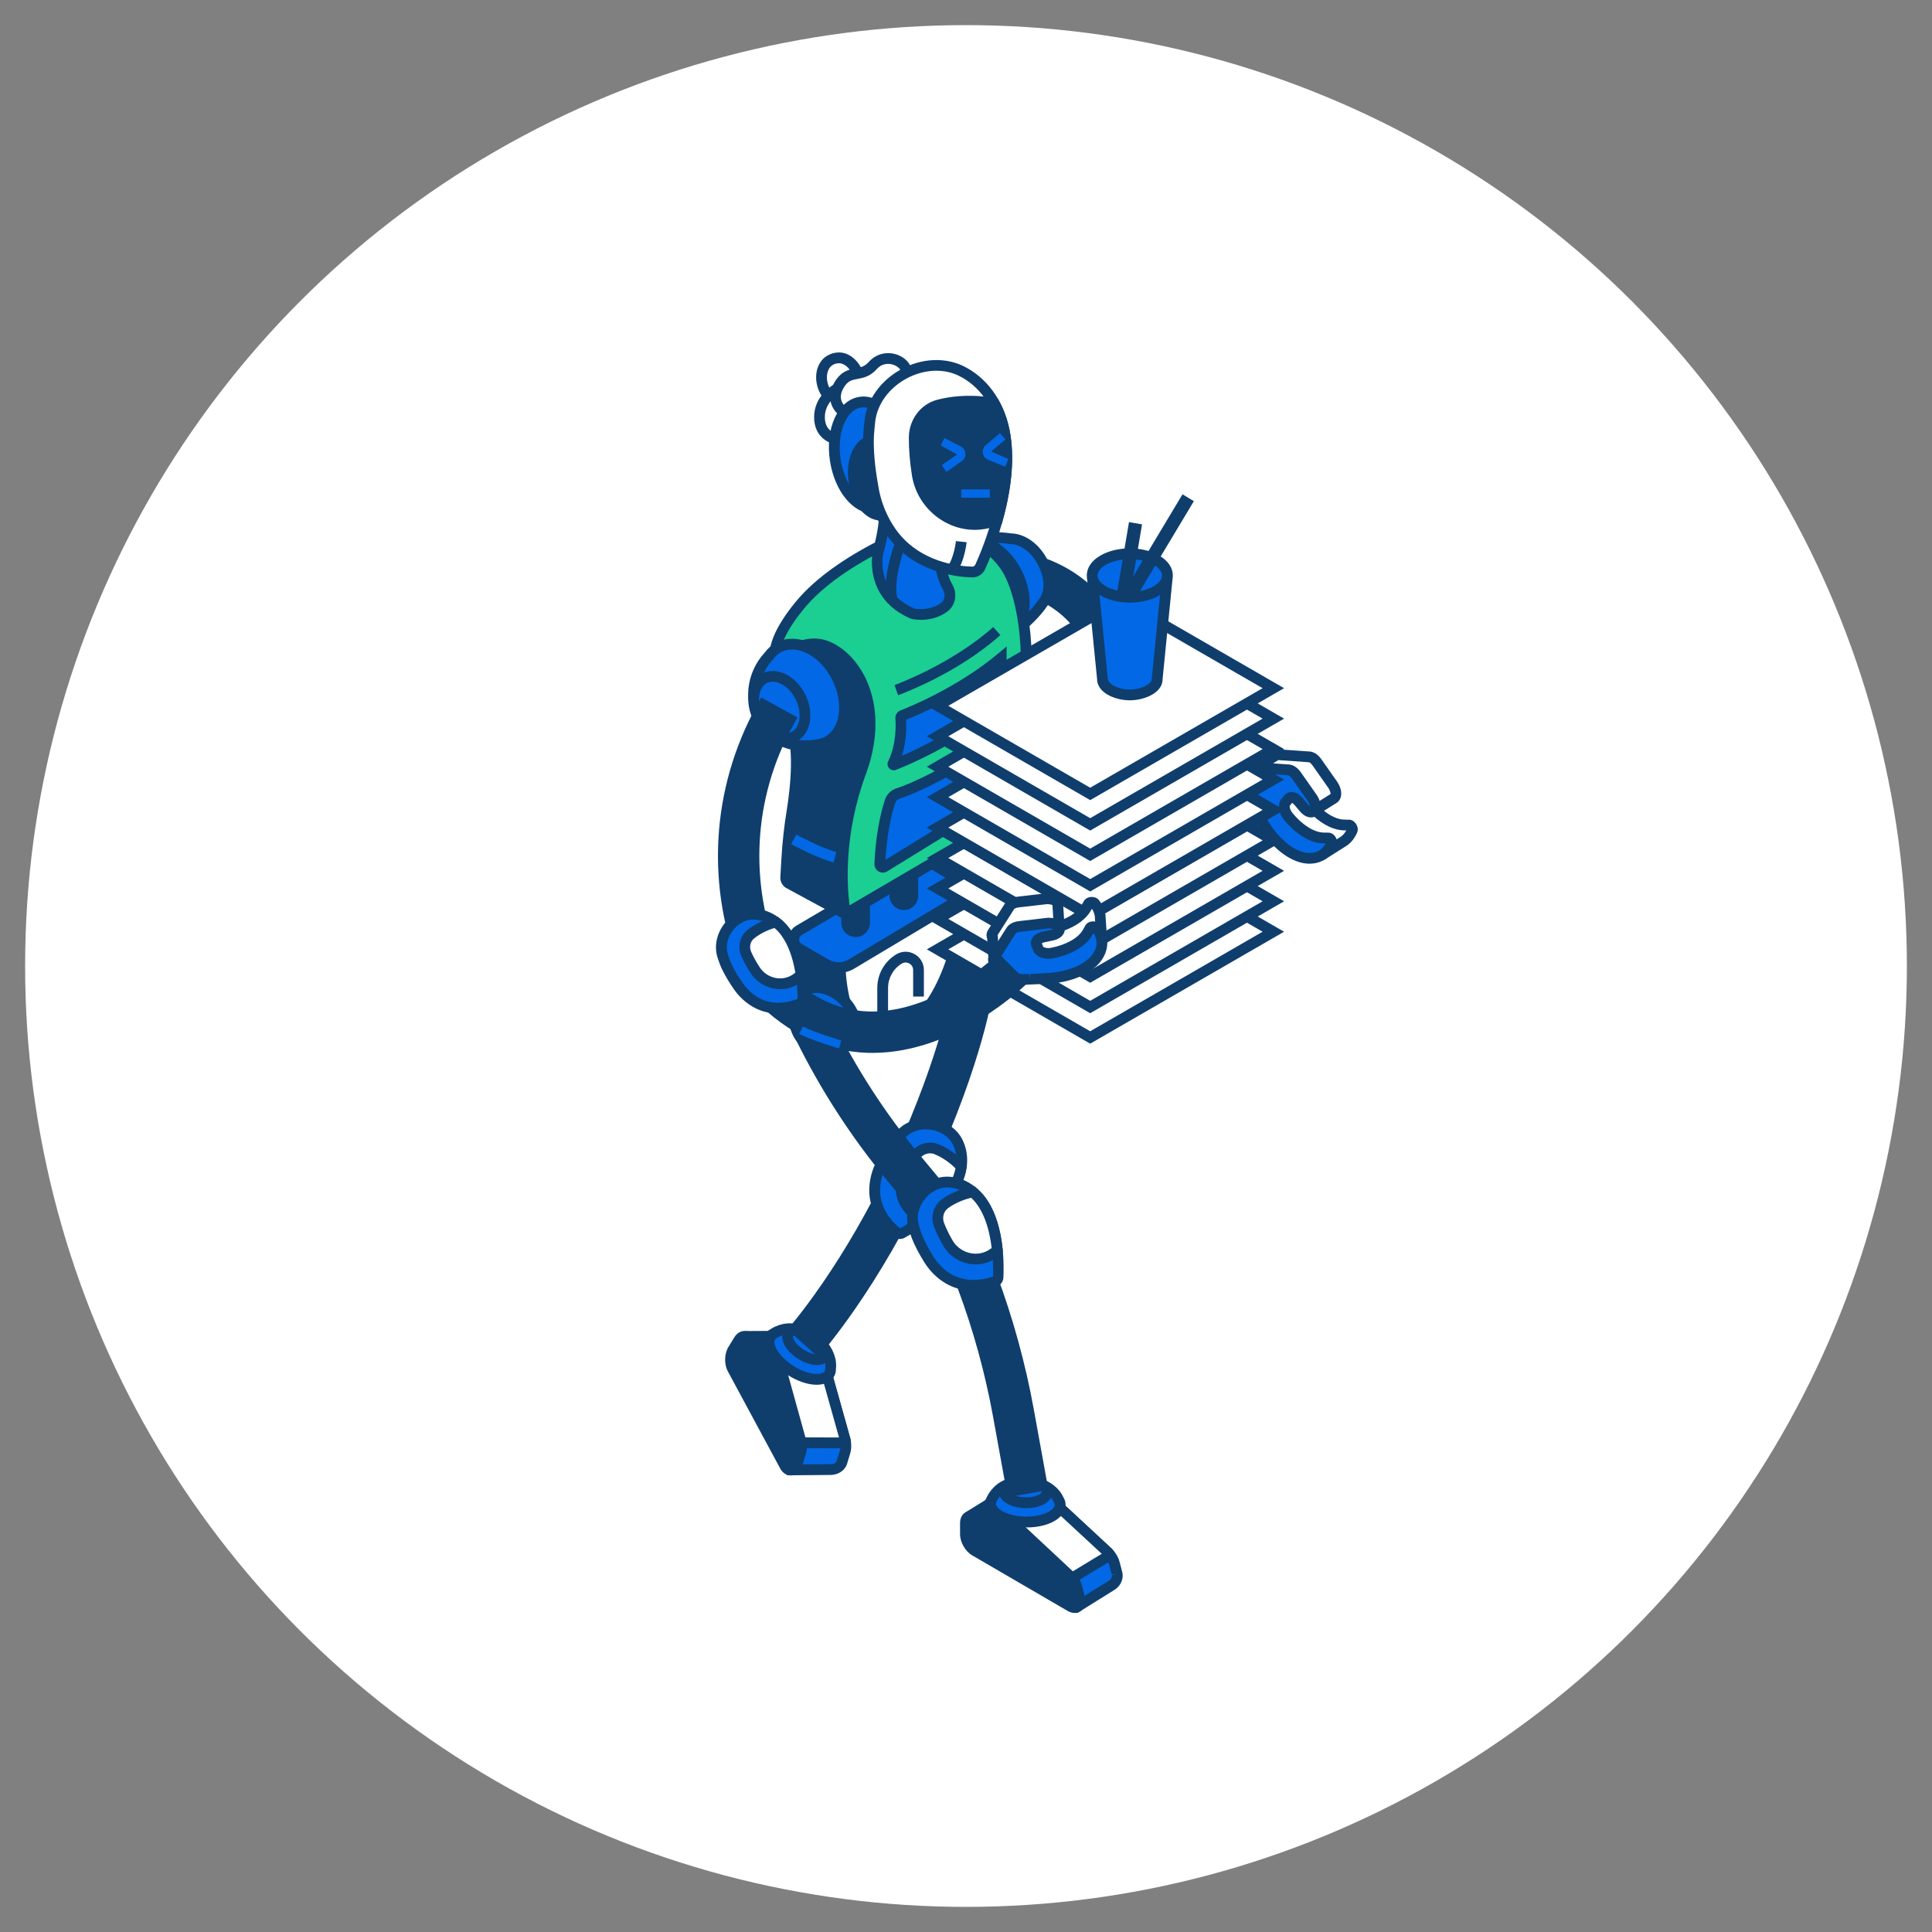 <?xml version="1.0" encoding="UTF-8"?>
<svg id="Capa_1" data-name="Capa 1" xmlns="http://www.w3.org/2000/svg" viewBox="0 0 500 500">
  <rect x="0" y="0" width="500" height="500" fill="#808080" stroke="none"/>
  <defs>
    <style>
      .cls-1 {
        fill: #0268e5;
      }

      .cls-1, .cls-2, .cls-3, .cls-4 {
        stroke-width: 0px;
      }

      .cls-2 {
        fill: #1bce92;
      }

      .cls-3 {
        fill: #0f3e6d;
      }

      .cls-4 {
        fill: #fff;
      }
    </style>
  </defs>
  <circle class="cls-4" cx="250" cy="250" r="243.5"/>
  <g>
    <g>
      <g>
        <path class="cls-1" d="M217.9,378.41l.79-2.6c.22-.74.29-1.58.2-2.37l-4.8-17.39c-.07-.61-.24-1.18-.49-1.63l-3.73-6.9c-.33-.6-.77-.98-1.26-1.05l-4.3-.67-5.95,3.31-1.53,4.98,7.93,26.33,10.27-.08c1.14.01,2.25-.56,2.74-1.58.05-.11.09-.22.13-.33Z"/>
        <path class="cls-3" d="M203.72,381.81l-8.35-27.74,1.81-5.92,6.85-3.81,4.77.74c.92.14,1.73.77,2.27,1.77l3.74,6.9c.33.61.55,1.34.65,2.13l4.76,17.18c.16,1.19.07,2.24-.21,3.15l-.78,2.59c-.05.18-.12.36-.2.53-.71,1.47-2.28,2.34-4.02,2.39l-11.29.09ZM198.28,354.08l7.5,24.93,9.23-.08c.7.03,1.27-.31,1.5-.79l.05-.13.78-2.6c.17-.55.22-1.19.15-1.8l-4.76-17.18c-.09-.64-.21-1.04-.37-1.34l-3.74-6.9c-.15-.28-.28-.35-.28-.35l-3.79-.58-5.04,2.8-1.24,4.04Z"/>
      </g>
      <g>
        <path class="cls-4" d="M214.08,356.05c-.07-.61-.24-1.18-.49-1.63l-3.73-6.9c-.33-.6-.77-.98-1.26-1.05l-4.3-.67-11.21.07c-.12,0-.2.13-.15.23l3.88,7.97,4.06,11.37s0,0,.01,0c2.48.1,2.71,7.49,3.09,7.56.03,0,1.05.33,1.64.36l12.61.05c.34,0,.61-.29.57-.63l-4.72-16.75Z"/>
        <path class="cls-3" d="M218.24,374.82h-.02l-12.6-.05c-.52-.03-1.12-.15-1.95-.39-1-.21-1.14-1.05-1.38-2.57-.6-3.76-1.15-4.78-1.5-4.97l-.82-.03-.32-.73-4.13-11.53-4.15-8.52.41-.81c.28-.46.77-.74,1.3-.75l11.33-.07,4.41.68c.92.14,1.73.77,2.27,1.77l3.74,6.9c.31.58.53,1.27.63,2.02l4.74,16.86c.07.56-.11,1.12-.49,1.54-.37.41-.9.65-1.45.65ZM205.11,371.88c.34.08.51.1.58.1l11.45.04-4.44-15.82c-.05-.44-.17-.84-.33-1.14l-3.74-6.9c-.15-.28-.28-.35-.28-.35l-4.15-.64-9.14.06,3.03,6.22,3.89,10.85c2.1.98,2.67,4.57,3.07,7.05.03.19.06.36.08.52Z"/>
      </g>
      <g>
        <path class="cls-3" d="M191.22,346.85l-1.49,2.43c-.83,1.35-.88,3.58-.13,4.97l13.54,25.13c.95,1.74,2.63,1.29,3.29-.89l.79-2.6c.22-.74.29-1.58.2-2.37l-4.8-17.39c-.07-.61-.24-1.18-.49-1.63l-3.73-6.9c-.33-.6-.77-.98-1.26-1.05l-4.3-.67c-.59-.09-1.18.27-1.61.98Z"/>
        <path class="cls-3" d="M204.57,381.83c-1.06,0-2.04-.65-2.66-1.79l-13.54-25.13c-1-1.84-.93-4.57.17-6.36l1.49-2.43c.73-1.2,1.86-1.82,3.01-1.63l4.3.67c.92.14,1.73.77,2.27,1.76l3.74,6.91c.33.61.55,1.34.65,2.13l4.76,17.19c.16,1.18.07,2.23-.21,3.15l-.79,2.6c-.52,1.7-1.61,2.8-2.93,2.93-.09,0-.18.01-.26.01ZM192.64,347.25s-.1.1-.24.32h0s-1.49,2.43-1.49,2.43c-.56.92-.61,2.63-.09,3.58l13.54,25.13c.15.28.27.35.27.35-.05-.03.24-.27.46-.98l.79-2.6c.17-.56.22-1.2.15-1.8l-4.76-17.19c-.09-.64-.21-1.04-.37-1.34l-3.74-6.9c-.15-.28-.28-.35-.28-.35l-4.24-.66Z"/>
      </g>
      <g>
        <g>
          <path class="cls-1" d="M204.34,354.51c4.15,2.74,8.71,3.29,10.18,1.21.32-.45.44-1,.43-1.6.41-3.31-2.12-6.07-2.12-6.07,0,0-1.98-2.38-5.99-3.77-3.05-1.06-5.53.15-6.54.79-.08.05-.16.1-.23.15-.01,0-.03.02-.05.03,0,0,0,.02,0,.02-.2.15-.4.31-.54.52-1.47,2.07.71,5.97,4.86,8.71Z"/>
          <path class="cls-3" d="M211.38,358.38c-2.29,0-5.09-.92-7.8-2.71-3.15-2.08-5.39-4.91-5.85-7.38-.24-1.26-.02-2.4.62-3.3.1-.14.2-.26.31-.37v-.18s.69-.4.69-.4c.04-.03.15-.11.27-.18,1.06-.67,4.04-2.16,7.69-.89,4.32,1.5,6.51,4.08,6.6,4.19.08.08,2.91,3.23,2.43,7.13.03.75-.2,1.57-.67,2.23-.88,1.24-2.42,1.85-4.28,1.85ZM200.9,346.36c-.14.12-.25.2-.28.24-.2.28-.25.68-.16,1.18.32,1.73,2.15,3.92,4.65,5.57,3.91,2.58,7.51,2.65,8.28,1.57.12-.17.18-.43.17-.77.33-2.79-1.73-5.12-1.76-5.15-.06-.06-1.87-2.16-5.42-3.39-2.42-.84-4.38.05-5.34.65l-.15.1Z"/>
        </g>
        <g>
          <path class="cls-1" d="M207.09,350.37c-2.56-1.69-3.9-4.09-3-5.37.91-1.28,3.71-.94,6.27.75,2.56,1.69,3.9,4.09,3,5.37-.91,1.28-3.71.94-6.28-.75Z"/>
          <path class="cls-3" d="M211.43,353.27c-1.53,0-3.34-.59-5.1-1.74h0c-2.09-1.38-3.52-3.21-3.84-4.89-.17-.92,0-1.77.47-2.44,1.38-1.94,4.9-1.78,8.18.39,2.09,1.38,3.52,3.21,3.84,4.89.17.92,0,1.76-.47,2.44-.64.91-1.75,1.35-3.08,1.35ZM207.86,349.2c2.31,1.52,4.15,1.41,4.37,1.1.03-.04.04-.15,0-.32-.14-.76-1.01-2.01-2.63-3.08-2.3-1.52-4.15-1.41-4.37-1.1-.03.04-.04.15,0,.32.14.76,1.01,2.01,2.63,3.08h0Z"/>
        </g>
      </g>
    </g>
    <path class="cls-3" d="M211.76,351.23l-7.98-7.14c.14-.16,14.81-16.77,27.61-44.9,12.76-28.03,14.98-44.13,15-44.29l10.62,1.36c-.09.71-2.35,17.66-15.88,47.37-13.53,29.72-28.74,46.88-29.38,47.6Z"/>
    <g>
      <g>
        <path class="cls-1" d="M289.08,407.17l-.69-2.62c-.19-.74-.57-1.5-1.07-2.13l-13.17-12.32c-.38-.49-.82-.88-1.27-1.14l-6.79-3.94c-.6-.34-1.17-.43-1.62-.24l-4.01,1.67-3.34,5.92,1.3,5.04,20.51,18.32,8.72-5.44c.97-.58,1.63-1.65,1.51-2.78-.01-.12-.03-.24-.06-.35Z"/>
        <path class="cls-3" d="M278.77,417.47l-21.61-19.3-1.54-5.99,3.86-6.83,4.46-1.86c.86-.36,1.87-.25,2.85.32l6.79,3.94c.6.34,1.17.86,1.66,1.48l13.03,12.17c.76.93,1.23,1.87,1.47,2.79l.69,2.63c.05.18.08.37.1.56.16,1.61-.69,3.23-2.18,4.12l-9.58,5.97ZM259.65,396.66l19.42,17.34,7.83-4.88c.58-.34.92-.93.86-1.46l1.32-.49-1.35.35-.69-2.62c-.15-.56-.44-1.13-.82-1.61l-13.03-12.17c-.41-.5-.73-.78-1.02-.95l-6.79-3.94c-.28-.16-.42-.15-.42-.15l-3.54,1.48-2.83,5.02,1.05,4.09Z"/>
      </g>
      <g>
        <path class="cls-4" d="M274.15,390.1c-.38-.49-.82-.88-1.27-1.14l-6.79-3.94c-.6-.34-1.17-.43-1.62-.24l-4.01,1.67-9.52,5.91c-.1.06-.1.21,0,.28l7.47,4.77,9.4,7.58s.01,0,.02,0c2.17-1.21,6.22,4.97,6.58,4.84.03-.01,1.06-.27,1.58-.55l10.78-6.54c.29-.17.36-.57.15-.83l-12.78-11.82Z"/>
        <path class="cls-3" d="M274.35,411.26c-.69,0-1.21-.61-2.03-1.57-2.43-2.84-3.44-3.46-3.85-3.46,0,0-.01,0-.02,0l-.92.51-.7-.76-9.29-7.48-7.99-5.1-.07-.9c0-.53.27-1.02.72-1.31l9.73-6.03,4.01-1.67c.86-.36,1.87-.25,2.85.32l6.79,3.94c.57.33,1.12.81,1.59,1.39l12.7,11.75c.5.6.64,1.17.54,1.73-.1.56-.44,1.04-.93,1.33l-10.77,6.53c-.46.25-1.04.46-1.88.69-.17.06-.33.09-.49.09ZM268.5,403.39c2.11,0,4.36,2.64,5.94,4.49.12.14.24.28.34.4.36-.12.5-.19.55-.21l9.8-5.95-12.06-11.16c-.27-.35-.59-.63-.88-.8l-6.79-3.94c-.28-.16-.42-.15-.42-.15l-3.88,1.62-7.77,4.82,5.83,3.72,8.93,7.18c.14-.02.28-.04.41-.04Z"/>
      </g>
      <g>
        <path class="cls-3" d="M249.85,394.18v2.85c0,1.59,1.11,3.51,2.49,4.31l24.66,14.36c1.72.99,2.92-.28,2.34-2.48l-.69-2.62c-.19-.74-.57-1.5-1.07-2.13l-13.17-12.32c-.38-.49-.82-.88-1.27-1.14l-6.79-3.94c-.6-.34-1.17-.43-1.62-.24l-4.01,1.67c-.55.23-.86.84-.86,1.68Z"/>
        <path class="cls-3" d="M278.12,417.43c-.59,0-1.21-.17-1.81-.52l-24.67-14.36c-1.81-1.04-3.18-3.41-3.18-5.51v-2.85c0-1.41.64-2.51,1.72-2.96l4.01-1.67c.86-.36,1.87-.25,2.85.32l6.79,3.94c.59.34,1.17.85,1.66,1.48l13.03,12.17c.76.93,1.23,1.87,1.47,2.79l.68,2.63c.45,1.72.09,3.23-.96,4.03-.46.35-1.02.53-1.61.53ZM251.28,393.78s-.03.14-.03.4v2.85c0,1.08.85,2.56,1.79,3.1l24.67,14.36c.27.16.42.15.42.15-.06,0,.07-.36-.12-1.08l-.68-2.62c-.15-.56-.44-1.13-.82-1.61l-13.03-12.17c-.41-.5-.72-.78-1.01-.95l-6.79-3.94c-.28-.16-.42-.15-.42-.15l-3.96,1.65Z"/>
      </g>
      <g>
        <g>
          <path class="cls-1" d="M265.05,393.87c4.97.17,9.15-1.75,9.32-4.28.04-.55-.15-1.08-.47-1.59-1.38-3.03-4.98-4.07-4.98-4.07,0,0-2.93-.99-7.07-.08-3.16.69-4.64,3.02-5.17,4.09-.04.08-.08.16-.12.25,0,.01-.02.04-.02.05,0,0,0,.01,0,.02-.09.24-.18.47-.19.72-.17,2.53,3.72,4.72,8.7,4.89Z"/>
          <path class="cls-3" d="M265.69,395.27c-.23,0-.46,0-.69-.01h0c-3.77-.13-7.16-1.37-8.84-3.23-.86-.95-1.27-2.03-1.19-3.14.01-.17.04-.32.07-.47l-.07-.12.33-.68c.04-.09.1-.22.17-.34.55-1.12,2.32-3.95,6.09-4.77,4.46-.98,7.68.08,7.82.13.11.03,4.17,1.23,5.8,4.81.42.63.64,1.45.59,2.26-.22,3.25-4.5,5.59-10.07,5.59ZM257.86,388.71c-.06.18-.11.31-.12.36-.02.34.14.71.48,1.09,1.18,1.31,3.88,2.22,6.87,2.32h0c4.67.16,7.79-1.66,7.88-2.98.01-.21-.07-.45-.26-.75-1.18-2.56-4.16-3.47-4.19-3.47-.08-.03-2.72-.86-6.39-.06-2.5.55-3.72,2.33-4.22,3.34l-.07.15Z"/>
        </g>
        <g>
          <path class="cls-1" d="M265.23,388.9c-3.07-.1-5.46-1.45-5.36-3.01.11-1.56,2.68-2.74,5.74-2.64,3.07.1,5.46,1.45,5.36,3.01-.11,1.56-2.68,2.74-5.74,2.64Z"/>
          <path class="cls-3" d="M265.61,390.3c-.14,0-.28,0-.43,0h0c-2.5-.09-4.68-.9-5.83-2.17-.63-.69-.93-1.5-.87-2.33.16-2.38,3.26-4.1,7.18-3.93,2.5.08,4.68.89,5.83,2.17.63.69.93,1.5.87,2.33-.15,2.29-3.02,3.94-6.75,3.94ZM265.28,387.51c2.78.09,4.28-.96,4.31-1.34,0-.04-.05-.15-.16-.28-.52-.58-1.92-1.19-3.86-1.25-2.76-.09-4.28.96-4.31,1.34,0,.05.05.15.16.28.52.58,1.91,1.19,3.86,1.25h0Z"/>
        </g>
      </g>
    </g>
    <path class="cls-3" d="M286.93,177.68l-6.79-11.96c-3.12-5.49-8.16-9.57-14.18-11.47l3.23-10.21c8.61,2.72,15.81,8.54,20.27,16.4l6.79,11.96-9.31,5.29Z"/>
    <g>
      <g>
        <path class="cls-3" d="M251.46,251.24c.8-2.89.15-5.69-1.45-7.13-.02-.03-.03-.06-.05-.08-2.37-2.9-5.98-5.05-5.98-5.05l-4.2,3.9-2.1,13.25c-.06.37.21.71.58.75,4.84.54,7.88-.21,7.88-.21l.38-.09c2.24-.21,4.09-2.29,4.94-5.35Z"/>
        <path class="cls-3" d="M241.71,258.48c-1.05,0-2.26-.05-3.6-.2-.55-.06-1.06-.35-1.4-.8-.34-.44-.48-1.01-.4-1.56l2.17-13.72,5.31-4.93.9.53c.16.09,3.85,2.31,6.35,5.36l.06.07c1.94,1.88,2.61,5.14,1.7,8.39h0c-1.03,3.72-3.33,6.09-6.15,6.36l-.19.06c-.08.02-1.84.44-4.75.44ZM239.19,255.58c4.05.35,6.61-.25,6.63-.25l.39-.09c1.78-.18,3.21-1.84,3.91-4.37h0c.63-2.25.2-4.6-1.04-5.72l-.19-.21c-1.51-1.86-3.6-3.41-4.75-4.19l-3.05,2.83-1.9,12Z"/>
      </g>
      <g>
        <path class="cls-1" d="M246.77,249.46c-1.41,5.07-5.52,8.36-9.18,7.35-3.66-1.02-5.48-5.96-4.07-11.03,1.41-5.08,5.52-8.36,9.18-7.35,3.66,1.02,5.48,5.96,4.07,11.03Z"/>
        <path class="cls-3" d="M238.92,258.38c-.57,0-1.14-.08-1.71-.23-2.21-.61-3.94-2.34-4.87-4.85-.87-2.36-.93-5.16-.17-7.89,1.61-5.81,6.5-9.54,10.9-8.31,4.39,1.22,6.65,6.94,5.03,12.75-1.41,5.06-5.3,8.54-9.19,8.54ZM241.35,239.64c-2.63,0-5.45,2.73-6.5,6.51-.61,2.17-.57,4.37.1,6.18.61,1.65,1.68,2.77,3,3.14,2.85.78,6.28-2.12,7.47-6.38,1.18-4.25-.24-8.52-3.1-9.32-.32-.09-.64-.13-.97-.13Z"/>
      </g>
    </g>
    <g>
      <g>
        <g>
          <path class="cls-3" d="M237.81,223.75c.04-.54-32.32,19.13-32.32,19.13-.05.1-.07.2-.07.32.05,1.22.48,9.12,3.37,14.29h0s4.59,10.05,17.72,11.75c.57.07,1.06-.45.95-1.02l-2.09-11.01c-.05-.27.03-.54.23-.74,9.75-9.92,11.82-27.95,12.2-32.71Z"/>
          <path class="cls-3" d="M226.62,270.63c-.09,0-.19,0-.28-.02-13.66-1.77-18.55-11.99-18.8-12.54-2.98-5.4-3.44-13.29-3.5-14.83-.01-.34.05-.66.2-.97l.18-.38.36-.22c32.62-19.82,32.78-19.74,33.77-19.13l.73.45-.07.86c-.42,5.27-2.57,23.15-12.4,33.37l2.03,10.73c.13.7-.08,1.44-.58,1.97-.43.45-1.02.71-1.64.71ZM210.19,257.16c.78,1.51,5.14,8.9,15.77,10.58l-1.95-10.29c-.14-.71.09-1.45.6-1.97,8.14-8.29,10.75-22.47,11.56-29.33-5.29,3.01-19.32,11.45-29.33,17.53.12,2.05.71,8.72,3.17,13.12l.18.36Z"/>
        </g>
        <g>
          <path class="cls-4" d="M217.5,250.24c-.05.1-.07.2-.07.32.09,2.15,1.35,25.02,15.16,17.18,14.1-8.01,16.79-31.13,17.23-36.62.04-.54-.51-.91-1-.69l-27.82,12.75c-.15.07-.27.19-.34.34l-3.16,6.73Z"/>
          <path class="cls-3" d="M227.32,270.77c-1.33,0-2.58-.32-3.74-.96-6.58-3.65-7.44-16.62-7.54-19.19-.01-.34.05-.66.2-.96l3.16-6.73c.21-.45.57-.81,1.02-1.01l27.82-12.75c.68-.31,1.48-.24,2.08.19.61.43.94,1.13.88,1.87-.55,6.77-3.46,29.5-17.93,37.72-2.13,1.21-4.13,1.82-5.96,1.82ZM218.83,250.68c.24,5.15,1.77,14.28,6.1,16.69,1.87,1.04,4.15.76,6.97-.84,12.69-7.21,15.76-27.85,16.42-34.34l-26.51,12.15-2.98,6.34Z"/>
        </g>
        <g>
          <path class="cls-1" d="M206.8,245.53l6.97,4.03c2.04,1.18,4.55,1.16,6.57-.05l28.26-16.88c1.78-1.06,1.79-3.64,0-4.71l-6.54-3.94c-2.04-1.23-4.58-1.24-6.63-.03l-28.65,16.84c-1.81,1.07-1.8,3.69.02,4.75Z"/>
          <path class="cls-3" d="M217.01,251.82c-1.36,0-2.72-.35-3.94-1.06l-6.97-4.03c-1.29-.75-2.06-2.08-2.07-3.57,0-1.49.76-2.83,2.04-3.59l28.65-16.84c2.49-1.46,5.58-1.45,8.06.04l6.54,3.94c1.26.76,2.01,2.09,2.01,3.55,0,1.47-.76,2.79-2.02,3.55l-28.26,16.88c-1.24.74-2.64,1.11-4.04,1.12ZM238.72,224.44c-.89,0-1.78.23-2.58.7l-28.65,16.84c-.61.36-.67.94-.67,1.17,0,.23.07.82.68,1.17l6.97,4.03c1.6.93,3.58.91,5.16-.04l28.26-16.88c.6-.36.66-.93.66-1.16,0-.23-.06-.81-.66-1.16l-6.55-3.94c-.81-.49-1.72-.73-2.63-.73Z"/>
        </g>
        <path class="cls-3" d="M229.82,263.46h-2.78v-7.76c0-3.56,1.81-6.81,4.85-8.68,1.48-.91,3.27-.95,4.79-.1,1.52.85,2.42,2.39,2.42,4.13v6.85h-2.78v-6.85c0-.72-.37-1.35-1-1.7-.63-.35-1.36-.33-1.97.04-2.21,1.36-3.52,3.72-3.52,6.31v7.76Z"/>
      </g>
      <path class="cls-3" d="M221.44,242.51h0c-2.05,0-3.71-1.66-3.71-3.71v-11.13c0-2.05,1.66-3.71,3.71-3.71h0c2.05,0,3.71,1.66,3.71,3.71v11.13c0,2.05-1.66,3.71-3.71,3.71Z"/>
      <path class="cls-3" d="M233.92,235.52h0c-2.05,0-3.71-1.66-3.71-3.71v-11.13c0-2.05,1.66-3.71,3.71-3.71h0c2.05,0,3.71,1.66,3.71,3.71v11.13c0,2.05-1.66,3.71-3.71,3.71Z"/>
    </g>
    <g>
      <g>
        <path class="cls-1" d="M269.9,145.63c-1.94-3.85-5.36-6.21-8.45-6.19-.05,0-.09-.03-.14-.04-5.33-.8-11.26.42-11.26.42l-.7,8.22,10.6,16.15c.29.45.92.56,1.35.24,5.68-4.12,8.2-7.86,8.2-7.86l.32-.46c2.19-2.4,2.14-6.4.08-10.49Z"/>
        <path class="cls-3" d="M260.75,166c-.14,0-.28-.01-.42-.04-.63-.11-1.18-.48-1.53-1.01l-10.86-16.55.82-9.74,1.02-.21c.25-.05,6.23-1.25,11.75-.43l.14.02c3.69.09,7.39,2.79,9.48,6.96,2.38,4.73,2.27,9.23-.3,12.05l-.2.31c-.1.15-2.71,3.98-8.52,8.19-.4.29-.88.44-1.38.44ZM250.79,147.67l10.08,15.36c5.12-3.79,7.46-7.2,7.49-7.24l.33-.47c1.85-2.05,1.8-5.47-.02-9.07h0c-1.64-3.25-4.52-5.43-7.18-5.43h-.15s-.38-.09-.38-.09c-3.63-.53-7.73-.03-9.6.26l-.57,6.67Z"/>
      </g>
      <g>
        <path class="cls-1" d="M263.17,148.28c3.41,6.78,2.22,14.27-2.67,16.73-4.89,2.46-11.61-1.04-15.03-7.82-3.41-6.78-2.22-14.27,2.67-16.73,4.89-2.46,11.61,1.04,15.03,7.82Z"/>
        <path class="cls-3" d="M257.15,167.17c-4.79,0-10.01-3.57-12.92-9.36-1.78-3.54-2.46-7.38-1.91-10.83.58-3.61,2.42-6.37,5.2-7.77,5.57-2.8,13.14.98,16.9,8.43h0c3.75,7.45,2.28,15.79-3.29,18.6-1.25.63-2.59.92-3.97.92ZM251.56,141.06c-.98,0-1.92.21-2.79.65-1.95.98-3.27,3.01-3.7,5.72-.46,2.87.13,6.12,1.65,9.14,3.06,6.08,8.96,9.31,13.16,7.2,4.19-2.11,5.11-8.78,2.05-14.86-2.42-4.82-6.63-7.84-10.36-7.84Z"/>
      </g>
    </g>
    <g>
      <g>
        <path class="cls-3" d="M203.16,171.28s-3.7,6.38.89,14.98c3.19,5.98,1.95,17.5.89,23.97-.65,4-1.08,8.02-1.32,12.06l-.28,4.78c-.04.65.3,1.26.87,1.57l14.36,7.78c.13.07.29.04.38-.07,2.51-3.02,33.88-40.75,34.61-41.67.76-.96-7.53-27.34-7.21-28.3.33-.96-25.1-10.32-25.1-10.32l-7.65,1.34-6.34,5.21-4.11,8.67Z"/>
        <path class="cls-3" d="M218.72,237.84c-.28,0-.56-.07-.82-.21l-14.35-7.77c-1.04-.56-1.67-1.69-1.6-2.87l.28-4.78c.24-4.15.69-8.25,1.33-12.21,1.01-6.21,2.26-17.45-.74-23.09-4.71-8.84-1.31-15.53-.9-16.28l4.23-8.91,6.86-5.64,8.38-1.47.35.13c25.19,9.28,26.41,10.43,26.02,11.82.18,1.18,1.63,6.27,2.91,10.78,4.87,17.09,4.68,17.32,3.98,18.19-.78.97-34.29,41.29-34.63,41.69-.33.4-.81.61-1.31.61ZM204.36,171.97c-.15.27-3.21,5.9.91,13.63,3.22,6.04,2.34,16.84,1.03,24.85-.63,3.86-1.07,7.87-1.3,11.92l-.28,4.78c0,.11.05.21.15.26l13.58,7.35c5.05-6.07,30.76-37.01,33.76-40.63-.22-1.99-2.61-10.37-4.21-16.02-2.04-7.15-2.77-9.86-2.98-11.07-2.29-1.33-13.63-5.76-23.89-9.55l-6.92,1.21-5.81,4.78-4.03,8.49Z"/>
      </g>
      <g>
        <path class="cls-2" d="M200.59,170.92c.19,1.31,2.02,1.57,2.56.36.91-2.05,2.99-4.64,7.71-4.64,7.81,0,19.36,13.17,11.92,33.2-6.75,18.15-4.55,33.56-4.08,36.28.04.21.27.31.46.2l29.49-17.27c4.35-2.55,7.7-6.52,9.41-11.27,1.69-4.69,3.81-11.27,5.55-18.84,3.83-16.63,1.75-33.75-2.99-41.68-4.22-7.07-16.31-12.93-16.31-12.93,0,0-25.88,8.21-37.5,22.49-6.04,7.43-6.59,11.7-6.24,14.09Z"/>
        <path class="cls-3" d="M219.01,237.75c-.24,0-.49-.05-.72-.16-.5-.23-.86-.7-.95-1.25-.51-2.94-2.7-18.57,4.14-36.99,5.04-13.57.56-22.27-1.6-25.38-2.51-3.6-6.04-5.93-9.01-5.93-3.15,0-5.32,1.28-6.44,3.81-.49,1.11-1.65,1.75-2.86,1.58-1.22-.17-2.17-1.09-2.35-2.3h0c-.6-4.06,1.54-9.02,6.54-15.18,11.74-14.44,37.08-22.6,38.15-22.94l.53-.17.5.24c.51.25,12.51,6.12,16.9,13.47,4.65,7.8,7.23,24.97,3.15,42.7-1.81,7.89-4.05,14.68-5.6,18.99-1.81,5.01-5.36,9.27-10.01,12l-29.49,17.27c-.27.16-.57.24-.87.24ZM210.87,165.25c3.91,0,8.24,2.73,11.3,7.13,5.1,7.33,5.8,17.52,1.93,27.94-5.79,15.57-4.88,29.01-4.24,33.98l28.11-16.46c4.09-2.39,7.22-6.14,8.8-10.54,1.53-4.24,3.72-10.92,5.5-18.68,3.87-16.84,1.43-33.51-2.83-40.65-3.49-5.84-12.95-10.97-15.22-12.14-3.73,1.26-26,9.19-36.3,21.87-4.42,5.43-6.42,9.81-5.94,13.01l-1.38.2,1.38-.2c.82-2.05,3.19-5.47,8.9-5.47Z"/>
      </g>
      <g>
        <path class="cls-1" d="M259.11,170.28c-10.47,8.75-22.94,13.86-25.55,14.87-.3.12-.47.39-.45.71.13,1.67.31,7.08-2,11.75-.09.19.07.39.26.32,2.7-1.05,15.1-6.15,25.51-14.86l.11-.31c1.4-4.01,2.11-8.23,2.11-12.48h0Z"/>
        <path class="cls-3" d="M231.29,199.34c-.44,0-.86-.18-1.17-.52-.46-.5-.56-1.22-.25-1.83,2.16-4.38,1.97-9.55,1.86-11.03-.07-.93.46-1.77,1.33-2.11,2.39-.93,14.82-5.99,25.17-14.64l2.28-1.91v2.98c0,4.41-.73,8.77-2.19,12.94l-.24.68-.29.25c-10.64,8.9-23.44,14.13-25.9,15.09-.19.08-.39.11-.59.11ZM234.53,186.27c.09,1.72.1,5.5-1.11,9.32,4.68-2.03,14.11-6.57,22.28-13.33,1.01-2.91,1.64-5.92,1.89-8.98-9.54,7.32-20,11.77-23.07,12.99Z"/>
      </g>
      <g>
        <path class="cls-1" d="M248.78,212.07c4.1-7.43,6.37-17.96,6.6-19.03,0-.04-.04-.05-.07-.03-10.29,7.24-19.41,11.25-22.86,12.31-1.03.32-1.81,1.14-2.14,2.17-2.07,6.5-2.51,13.27-2.61,16.15-.02.62.66,1,1.19.68l19.89-12.25Z"/>
        <path class="cls-3" d="M228.48,225.83c-.38,0-.75-.1-1.09-.29-.69-.4-1.1-1.14-1.08-1.94.09-2.73.53-9.79,2.67-16.52.47-1.48,1.62-2.64,3.06-3.08,3.77-1.17,12.86-5.36,22.47-12.12l.76-.54,1.65,1.01-.18.97c-.25,1.19-2.56,11.84-6.74,19.42l-.18.32-20.2,12.44c-.35.22-.75.33-1.15.33ZM253.22,196.13c-9.4,6.23-17.28,9.58-20.35,10.53-.57.18-1.03.65-1.23,1.27-1.78,5.6-2.33,11.48-2.49,14.61l18.59-11.45c2.65-4.92,4.5-11.14,5.48-14.95Z"/>
      </g>
      <path class="cls-3" d="M232.43,179.92l-.94-2.62c.15-.05,14.8-5.39,25.55-15.02l1.86,2.07c-11.17,10.01-25.85,15.34-26.47,15.57Z"/>
      <g>
        <path class="cls-3" d="M205.42,217.22s6.51,3.56,10.67,4.63l-10.67-4.63Z"/>
        <path class="cls-1" d="M215.75,223.19c-4.28-1.1-10.72-4.61-10.99-4.75l1.33-2.44c.06.03,6.41,3.49,10.35,4.5l-.69,2.7Z"/>
      </g>
    </g>
    <g>
      <g>
        <path class="cls-1" d="M216.62,175.31c-3.41-6.78-10.14-10.28-15.03-7.82-1.07.54-1.92,1.35-2.63,2.31-4.66,5.05-3.91,10.91-3.91,10.91,0,0,.33,4.94,5.14,9.47,3.67,3.45,9.14,2.95,11.55,2.52.19-.03.37-.06.55-.1.03,0,.08-.01.11-.02.02,0,.02-.02.04-.03.51-.13,1.02-.27,1.51-.51,4.89-2.46,6.08-9.95,2.67-16.73Z"/>
        <path class="cls-3" d="M208.4,194.39c-2.82,0-6.42-.62-9.15-3.2-5.15-4.85-5.56-10.17-5.58-10.39-.03-.18-.77-6.49,4.27-11.95.8-1.1,1.85-2.01,3.03-2.6,2.78-1.39,6.09-1.24,9.34.45,3.09,1.61,5.78,4.44,7.56,7.98,1.78,3.54,2.46,7.38,1.91,10.83-.58,3.61-2.42,6.37-5.2,7.77-.46.23-.91.38-1.36.51l-.05.05-.51.11c-.27.06-.49.1-.71.13-.83.15-2.09.32-3.56.32ZM204.99,168.09c-.99,0-1.92.21-2.77.64-.79.4-1.49,1.02-2.14,1.89-4.23,4.6-3.67,9.7-3.64,9.92.01.12.4,4.57,4.72,8.63,3.24,3.05,8.31,2.53,10.34,2.16.17-.03.3-.05.43-.08l.07-.03c.54-.14.96-.25,1.32-.43,1.95-.98,3.27-3.02,3.7-5.72.46-2.87-.13-6.12-1.64-9.14-1.52-3.02-3.78-5.42-6.36-6.76-1.38-.72-2.74-1.08-4.03-1.08Z"/>
      </g>
      <g>
        <path class="cls-1" d="M207.15,180.34c2.1,4.18,1.37,8.79-1.65,10.31-3.01,1.52-7.16-.64-9.26-4.82-2.1-4.18-1.37-8.79,1.65-10.31,3.01-1.52,7.16.64,9.26,4.82Z"/>
        <path class="cls-3" d="M203.41,192.53c-1.15,0-2.34-.31-3.52-.92-2.01-1.04-3.74-2.87-4.89-5.15-1.15-2.28-1.58-4.76-1.23-7,.38-2.4,1.62-4.24,3.49-5.18,1.87-.94,4.08-.84,6.24.28,2.01,1.04,3.74,2.87,4.89,5.15h0c2.44,4.86,1.43,10.32-2.26,12.18-.85.43-1.77.64-2.72.64ZM199.98,176.43c-.52,0-1.02.11-1.47.34-1.05.53-1.75,1.64-1.99,3.13-.26,1.66.08,3.54.96,5.3.89,1.76,2.2,3.16,3.69,3.93,1.34.7,2.66.79,3.7.27,2.28-1.15,2.75-5.01,1.03-8.44h0c-.89-1.76-2.2-3.16-3.69-3.93-.77-.4-1.53-.6-2.23-.6Z"/>
      </g>
    </g>
    <g>
      <g>
        <path class="cls-1" d="M218.14,258.64c-3.55-3.38-8.4-4.05-10.84-1.5-.53.56-.88,1.24-1.1,1.97-1.74,4.08,0,7.49,0,7.49,0,0,1.28,2.94,5.19,4.65,2.98,1.31,6.2-.19,7.57-.97.11-.06.21-.12.31-.18.02-.01.05-.03.06-.04,0,0,0-.02.02-.03.28-.19.57-.39.81-.64,2.44-2.56,1.54-7.38-2-10.76Z"/>
        <path class="cls-3" d="M213.91,273.16c-1,0-2.05-.18-3.09-.63-4.36-1.91-5.84-5.23-5.9-5.37-.05-.09-1.97-3.96,0-8.59.25-.86.73-1.72,1.37-2.39,2.97-3.11,8.71-2.46,12.81,1.45h0c1.93,1.84,3.22,4.13,3.66,6.44.46,2.48-.11,4.72-1.61,6.29-.2.22-.42.39-.64.55l-.03.09-.49.28c-.12.08-.25.15-.39.23-1.02.58-3.22,1.65-5.71,1.65ZM211.24,256.99c-1.18,0-2.22.36-2.94,1.11-.34.36-.6.82-.77,1.42-1.52,3.59-.12,6.43-.1,6.46.08.17,1.19,2.55,4.5,4,2.42,1.06,5.23-.28,6.32-.91l.31-.2c.23-.15.43-.29.57-.44.86-.91,1.18-2.28.88-3.86-.33-1.75-1.33-3.5-2.84-4.94h0c-1.81-1.73-4.05-2.66-5.94-2.66Z"/>
      </g>
      <g>
        <path class="cls-1" d="M213.47,263.76c2.19,2.09,2.74,5.05,1.24,6.63-1.5,1.58-4.5,1.16-6.68-.92-2.19-2.09-2.74-5.05-1.24-6.63,1.5-1.58,4.49-1.16,6.68.92Z"/>
        <path class="cls-3" d="M212.26,272.75c-1.73,0-3.62-.77-5.2-2.28-1.27-1.21-2.12-2.72-2.41-4.26-.31-1.68.1-3.26,1.13-4.34,2.07-2.16,5.87-1.78,8.65.88,2.78,2.66,3.35,6.43,1.28,8.6-.9.94-2.12,1.4-3.45,1.4ZM209.21,263.27c-.58,0-1.08.17-1.42.52-.55.58-.49,1.44-.41,1.91.18.95.76,1.96,1.6,2.75,1.57,1.5,3.77,1.95,4.71.97.94-.98.38-3.16-1.19-4.66h0c-1.01-.96-2.27-1.49-3.3-1.49Z"/>
      </g>
    </g>
    <g>
      <g>
        <path class="cls-1" d="M227.28,126.62s3.74,2.4,0,16.16c0,0-2.68,11,8.95,16.04,0,0,4.49,1.03,8.12-1.66,1.6-1.18,1.94-3.41.96-5.14-1.21-2.13-2.62-6.11-2.46-13.08.27-12.05-5.33-15.26-5.33-15.26l-10.24,2.94Z"/>
        <path class="cls-3" d="M238.32,160.41c-1.37,0-2.32-.21-2.41-.23l-.24-.08c-12.56-5.45-9.78-17.53-9.75-17.65,3.3-12.14.55-14.68.52-14.71l-2.59-1.66,3.03-.79,10.81-3.1.51.29c.26.15,6.31,3.78,6.02,16.5-.15,6.66,1.15,10.39,2.27,12.36,1.36,2.39.79,5.38-1.34,6.95-2.36,1.74-5,2.13-6.86,2.13ZM236.64,157.49c.65.12,4.11.61,6.88-1.44.99-.73,1.24-2.17.57-3.33-1.3-2.27-2.81-6.51-2.64-13.8.21-8.98-3.03-12.66-4.22-13.7l-7.73,2.22c.95,2.24,1.55,6.77-.88,15.71-.09.36-2.2,9.82,8.02,14.34Z"/>
      </g>
      <path class="cls-3" d="M229.57,155.66c-1.55-5.69,2.01-15.16,2.17-15.56l2.6.99c-.03.09-3.4,9.02-2.08,13.84l-2.69.73Z"/>
    </g>
    <g>
      <g>
        <path class="cls-1" d="M233.3,116.46c1.17,7.57-1.71,14.29-6.44,15.03-4.73.73-9.51-4.81-10.69-12.37-1.17-7.57,1.71-14.29,6.44-15.03,4.73-.73,9.51,4.81,10.69,12.37Z"/>
        <path class="cls-3" d="M226,132.94c-5.18,0-9.97-5.71-11.2-13.62-1.31-8.45,2.03-15.75,7.6-16.61,5.58-.88,10.97,5.08,12.28,13.53h0c1.31,8.45-2.03,15.75-7.6,16.62-.36.06-.72.08-1.08.08ZM223.46,105.42c-.21,0-.42.02-.63.05-3.9.6-6.31,6.76-5.28,13.44,1.04,6.68,5.2,11.84,9.1,11.21,3.9-.6,6.31-6.76,5.28-13.44h0c-.98-6.32-4.76-11.26-8.47-11.26Z"/>
      </g>
      <g>
        <path class="cls-3" d="M233,122.75c.82,5.29-1.2,9.99-4.5,10.51-3.31.51-6.65-3.36-7.47-8.65-.82-5.29,1.2-9.99,4.5-10.51,3.31-.51,6.65,3.36,7.47,8.65Z"/>
        <path class="cls-3" d="M227.89,134.7c-3.83,0-7.36-4.14-8.25-9.88-.44-2.81-.15-5.59.8-7.81,1.05-2.44,2.77-3.97,4.87-4.29,4.14-.66,8.11,3.67,9.06,9.81.44,2.81.15,5.59-.8,7.81-1.05,2.44-2.77,3.97-4.87,4.29-.27.04-.54.06-.81.06ZM226.13,115.45c-.13,0-.26,0-.39.03-1.5.23-2.35,1.75-2.73,2.63-.75,1.75-.96,3.98-.61,6.28.69,4.45,3.36,7.88,5.88,7.49,1.5-.23,2.35-1.75,2.73-2.63.75-1.75.96-3.98.61-6.28h0c-.65-4.22-3.11-7.52-5.5-7.52Z"/>
      </g>
      <g>
        <path class="cls-4" d="M224.93,110.82c-.12,1.19-.21,2.39-.19,3.59.04,4.27.56,8.2,1.33,12.42.88,4.79,3.27,10.05,6.96,13.76,6.43,6.46,15.09,7.35,18.53,7.44.91.02,1.73-.49,2.11-1.32,2.14-4.72,8.99-21.34,6.22-35.2-1.52-7.59-5.86-13-11.31-15.59-9.4-4.48-22.13,2.54-23.44,12.87l-.21,2.02Z"/>
        <path class="cls-3" d="M251.62,149.43s-.06,0-.09,0c-3.6-.09-12.7-1.03-19.48-7.85-3.59-3.61-6.34-9.03-7.34-14.49-.91-4.97-1.32-8.76-1.36-12.66,0-1.11.05-2.3.2-3.74h0s.21-2.02.21-2.02c.68-5.35,4.21-10.23,9.45-13.09,5.21-2.85,11.18-3.18,15.98-.9,6.15,2.93,10.56,8.98,12.08,16.58,2.85,14.24-4.12,31.19-6.32,36.04-.59,1.31-1.89,2.14-3.32,2.14ZM226.32,110.96c-.14,1.34-.2,2.43-.19,3.44.03,3.73.43,7.38,1.31,12.18.91,4.93,3.37,9.8,6.58,13.03,6.07,6.11,14.32,6.95,17.58,7.03.33,0,.66-.19.81-.5,2.12-4.66,8.81-20.92,6.12-34.35-1.35-6.74-5.19-12.06-10.54-14.61-3.99-1.9-9.02-1.59-13.45.82-4.46,2.44-7.45,6.54-8.02,10.97l-.2,1.99Z"/>
      </g>
      <g>
        <path class="cls-3" d="M258.1,134.52c1.92-6.87,3.33-15.35,1.8-22.99-.53-2.66-1.43-5.03-2.58-7.12-.18-.06-7.27-1.51-14.45.41-3.76,1-6.25,4.52-6.27,8.41-.01,2.53.17,5.79.79,9.66,1.26,7.83,8.45,13.62,16.33,12.77,1.52-.16,3.02-.51,4.38-1.12Z"/>
        <path class="cls-3" d="M252.22,137.12c-7.83,0-14.91-5.98-16.2-14.02-.55-3.42-.82-6.75-.81-9.89.02-4.59,3.02-8.6,7.3-9.74,7.73-2.06,15.17-.41,15.23-.39l.53.17.27.49c1.27,2.31,2.18,4.84,2.72,7.52,1.33,6.63.71,14.59-1.82,23.64l-.18.63-.6.27c-1.4.63-3.02,1.05-4.8,1.24-.55.06-1.1.09-1.65.09ZM250.9,105.22c-2.28,0-4.97.22-7.67.94-3.07.82-5.22,3.72-5.24,7.07-.01,2.98.24,6.16.77,9.43,1.15,7.16,7.8,12.35,14.81,11.61,1.24-.13,2.37-.39,3.37-.77,2.27-8.35,2.8-15.65,1.59-21.69-.44-2.18-1.15-4.25-2.13-6.16-.89-.15-2.93-.42-5.5-.42Z"/>
      </g>
      <path class="cls-1" d="M244.96,122.13l-1.23-1.75,3.93-2.76-4.23-2.35.98-1.91,4.26,2.18c.72.41,1.14,1.1,1.18,1.87.04.78-.32,1.51-.96,1.95l-3.94,2.76Z"/>
      <path class="cls-1" d="M260.15,120.77l-4.44-1.77c-.75-.34-1.24-.99-1.35-1.76-.11-.77.18-1.53.77-2.03l3.66-3.12,1.39,1.63-3.66,3.12,4.43,1.94-.79,1.99Z"/>
      <path class="cls-3" d="M217.77,107.91c-1.79-1.12-4.47-4.43-1.84-8.92,1.74-2.98,3.82-3.36,5.49-3.66,1.3-.24,2.33-.43,3.47-1.71,1.88-2.11,4.83-2.79,7.52-1.74,2.21.86,3.61,2.65,3.57,4.55l-2.78-.05c.01-.7-.73-1.48-1.81-1.91-1.27-.5-3.1-.49-4.43,1-1.78,2-3.59,2.33-5.05,2.6-1.5.28-2.5.46-3.6,2.33-1.84,3.14.45,4.85.93,5.16l-1.49,2.35Z"/>
      <path class="cls-3" d="M216.03,114.92c-1.85-.28-5.34-2.09-5.34-6.97,0-5.76,5.15-8.48,5.37-8.59l1.28,2.47-.64-1.24.64,1.23c-.16.08-3.87,2.08-3.87,6.12,0,3.73,2.85,4.2,2.97,4.22l-.41,2.75Z"/>
      <rect class="cls-1" x="248.78" y="126.66" width="7.38" height="2.14"/>
      <path class="cls-3" d="M213.37,103.35c-1.84-1.94-2.61-5.14-1.88-7.78.59-2.11,2.03-3.58,4.05-4.14,4.22-1.17,6.93,2.55,7.78,4.68l-2.58,1.04c-.06-.16-1.59-3.82-4.45-3.03-1.08.3-1.78,1.04-2.11,2.2-.48,1.71.04,3.86,1.22,5.12l-2.02,1.91Z"/>
      <path class="cls-3" d="M247.47,148.27l-2.24-1.66c1.71-2.3,2.16-6.53,2.16-6.57l2.77.28c-.02.2-.53,5.03-2.69,7.95Z"/>
    </g>
    <g>
      <g>
        <path class="cls-1" d="M274.76,208.18c.34.49.7.98,1.09,1.43,1.4,1.61,2.87,2.94,4.53,4.3,1.89,1.54,4.5,2.77,7.11,2.98,4.54.38,8.13-2.09,9.47-3.17.35-.29.5-.75.37-1.19-.71-2.49-3.49-11.04-9.04-15.42-3.04-2.4-6.44-3.05-9.36-2.27-5.03,1.34-7.6,8.14-4.75,12.5l.58.84Z"/>
        <path class="cls-3" d="M288.43,218.33c-.34,0-.7-.01-1.05-.04-2.71-.23-5.58-1.43-7.87-3.29-2-1.63-3.4-2.96-4.71-4.47-.43-.49-.81-1.02-1.18-1.55l-.58-.84c-1.61-2.46-1.87-5.69-.72-8.69,1.14-2.98,3.48-5.2,6.27-5.94,3.51-.94,7.36-.02,10.58,2.53,5.86,4.63,8.76,13.51,9.51,16.13.28.97-.05,2.02-.84,2.65-1.36,1.1-4.87,3.52-9.4,3.52ZM281.32,195.93c-.69,0-1.37.09-2.03.26-1.92.51-3.56,2.1-4.38,4.25-.83,2.16-.67,4.46.43,6.14l.56.81c.31.45.64.89.99,1.3,1.19,1.38,2.5,2.61,4.36,4.13,1.84,1.5,4.21,2.5,6.35,2.68,3.91.34,7.04-1.74,8.34-2.76-.76-2.6-3.42-10.52-8.51-14.54-1.89-1.5-4.04-2.28-6.11-2.28Z"/>
      </g>
      <g>
        <path class="cls-4" d="M295.07,206.46c-1.49-3.24-3.71-6.92-6.77-9.34-1.06-.84-2.17-1.45-3.29-1.88-.09.04-3.26,1.78-5.37,4.84-1.11,1.6-.92,3.75.34,5.23.81.97,1.94,2.15,3.43,3.42,3.02,2.57,7.63,2.45,10.36-.43.53-.56.98-1.17,1.3-1.85Z"/>
        <path class="cls-3" d="M288.4,211.95c-2.09,0-4.2-.71-5.89-2.15-1.35-1.15-2.56-2.36-3.59-3.58-1.68-2-1.85-4.84-.42-6.92,2.24-3.24,5.59-5.18,5.99-5.34l.51-.21.51.19c1.3.49,2.53,1.2,3.66,2.09,2.74,2.16,5.15,5.48,7.17,9.85l.27.59-.28.59c-.36.76-.88,1.5-1.55,2.2-1.68,1.78-4.02,2.68-6.38,2.68ZM285.12,196.8c-.86.56-2.88,1.98-4.33,4.08-.73,1.05-.62,2.5.25,3.54.93,1.11,2.04,2.21,3.27,3.26,2.48,2.12,6.27,1.97,8.44-.33.3-.31.55-.63.75-.94-1.76-3.65-3.8-6.4-6.06-8.19-.73-.58-1.51-1.05-2.32-1.42Z"/>
      </g>
    </g>
    <g>
      <g>
        <path class="cls-4" d="M349.16,213.53l-1.26-.02c-2.22-.03-4.74-1.27-7.06-3.39-.25-.23-.21-.64.08-.82l4.37-2.74c.67-.58.57-2.12-.37-3.45l-4.11-5.85c-.57-.81-1.31-1.33-1.95-1.37l-8.19-.57c-.41-.03-.74.14-.95.48l-5.11,3.21c-.17.11-.26.29-.24.49.1.93.63,3.51.88,4.85.07.37.5.54.81.32l2.59-1.89c0,.57.19,1.23.52,1.84l.78,1.43c.05.09.1.18.15.26l2.54,4.07c1.75,2.8,3.93,5.07,6.18,6.55.05.04.1.08.14.14l2.62,3.97c.15.23.47.3.7.15l5.57-3.52c.89-.66,1.62-1.57,2.12-2.76.2-.47-.33-1.34-.82-1.35Z"/>
        <path class="cls-3" d="M342.03,222.63c-.62,0-1.23-.3-1.6-.85l-2.52-3.81c-2.42-1.63-4.65-4-6.44-6.87l-3.52-5.83c-.04-.07-.07-.13-.11-.2l-.97.71c-.53.39-1.22.48-1.83.23-.61-.24-1.05-.77-1.17-1.42l-.23-1.2c-.27-1.41-.59-3.01-.67-3.76-.08-.72.26-1.42.88-1.82l4.89-3.07c.49-.57,1.23-.87,2.01-.82l8.19.57c1.08.08,2.17.79,3,1.96l4.11,5.85c1.35,1.92,1.41,4.2.14,5.3l-.18.13-3.37,2.11c1.81,1.43,3.69,2.25,5.25,2.28l1.26.02c.69,0,1.34.41,1.79,1.09.47.71.58,1.53.3,2.2-.59,1.39-1.45,2.52-2.58,3.35l-5.65,3.57c-.31.2-.66.29-1.01.29ZM330.05,200.01v2.74c0,.33.13.77.35,1.18l.92,1.66,2.52,4.04c1.6,2.56,3.65,4.73,5.76,6.12l.24.16.29.38,2.14,3.24,4.84-3.06c.49-.37.94-.9,1.3-1.56h-.55c-2.53-.04-5.36-1.38-7.98-3.76-.44-.41-.66-.98-.61-1.58.05-.6.38-1.13.89-1.45l4.2-2.63c0-.15-.07-.84-.59-1.58l-4.11-5.85c-.39-.55-.79-.77-.91-.79l-7.98-.56-.05.08-4.9,3.08c.12.76.35,1.91.53,2.84l3.69-2.69Z"/>
      </g>
      <g>
        <path class="cls-1" d="M324.76,209.64l2.55,4.08c2.88,4.6,6.92,7.81,10.52,8.33h0c3.12.46,5.59-.93,6.8-3.81h0c.2-.47-.33-1.34-.82-1.35l-1.26-.02c-2.91-.04-6.33-2.14-9.15-5.6h0c-.98-1.21-1.3-2.85-.69-3.6l.78-.97c.55-.68,1.67-.38,2.57.69l1.45,1.71c.61.72,1.35,1.12,1.94,1.04h0c1.19-.16,1.26-2.09.13-3.69l-4.11-5.85c-.57-.81-1.31-1.33-1.95-1.37l-8.19-.57c-.41-.03-.74.14-.95.48l-.84,1.36c-.15.24-.22.56-.22.92v4.68c0,.57.19,1.23.52,1.84l.79,1.44c.04.08.09.16.14.24Z"/>
        <path class="cls-3" d="M338.96,223.53c-.43,0-.87-.03-1.33-.1-4-.58-8.41-4.02-11.5-8.97l-3.52-5.84c-.45-.81-.69-1.71-.69-2.51v-4.68c0-.63.14-1.19.43-1.65l.84-1.36c.48-.77,1.31-1.2,2.23-1.14l8.19.57c1.07.07,2.18.81,3,1.96l4.11,5.85c1.03,1.46,1.34,3.2.8,4.43-.35.8-1.04,1.33-1.89,1.44-1.1.14-2.24-.41-3.19-1.53l-1.45-1.71c-.24-.29-.46-.44-.6-.51l-.61.76c-.06.15.02,1.02.69,1.84,2.53,3.1,5.63,5.05,8.09,5.09l1.26.02c.69.01,1.35.41,1.79,1.09.46.71.57,1.53.29,2.19-1.28,3.03-3.83,4.74-6.96,4.75ZM325.43,200.07l-.72,1.16-.02,4.88c0,.33.13.77.35,1.18l.89,1.62,2.55,4.08c2.63,4.21,6.38,7.23,9.54,7.69,2.29.33,4.02-.49,5.05-2.4h-.55c-3.32-.05-7.14-2.34-10.22-6.12-1.22-1.5-1.88-3.88-.7-5.35l.78-.97c.45-.56,1.1-.87,1.83-.88,1.04.02,2.05.55,2.89,1.55l1.45,1.71c.15.18.3.31.42.4-.04-.33-.18-.83-.54-1.34l-4.12-5.85c-.39-.56-.79-.77-.91-.79l-7.98-.56Z"/>
      </g>
    </g>
    <g>
      <g>
        <polygon class="cls-4" points="282.14 268.49 242.64 245.69 290.04 218.32 329.54 241.13 282.14 268.49"/>
        <path class="cls-3" d="M282.14,270.1l-42.28-24.41,50.18-28.97,42.28,24.41-50.18,28.97ZM245.42,245.69l36.72,21.2,44.62-25.76-36.72-21.2-44.62,25.76Z"/>
      </g>
      <g>
        <polygon class="cls-4" points="282.14 260.61 242.64 237.81 290.04 210.44 329.54 233.25 282.14 260.61"/>
        <path class="cls-3" d="M282.14,262.22l-42.28-24.41,50.18-28.97,42.28,24.41-50.18,28.97ZM245.42,237.81l36.72,21.2,44.62-25.76-36.72-21.2-44.62,25.76Z"/>
      </g>
      <g>
        <polygon class="cls-4" points="282.14 252.73 242.64 229.93 290.04 202.56 329.54 225.37 282.14 252.73"/>
        <path class="cls-3" d="M282.14,254.34l-42.28-24.41,50.18-28.97,42.28,24.41-50.18,28.97ZM245.42,229.93l36.72,21.2,44.62-25.76-36.72-21.2-44.62,25.76Z"/>
      </g>
      <g>
        <polygon class="cls-4" points="282.14 244.86 242.64 222.05 290.04 194.69 329.54 217.49 282.14 244.86"/>
        <path class="cls-3" d="M282.14,246.46l-42.28-24.41,50.18-28.97,42.28,24.41-50.18,28.97ZM245.42,222.05l36.72,21.2,44.62-25.76-36.72-21.2-44.62,25.76Z"/>
      </g>
      <g>
        <polygon class="cls-4" points="282.14 236.98 242.64 214.17 290.04 186.81 329.54 209.61 282.14 236.98"/>
        <path class="cls-3" d="M282.14,238.59l-42.28-24.41,50.18-28.97,42.28,24.41-50.18,28.97ZM245.42,214.17l36.72,21.2,44.62-25.76-36.72-21.2-44.62,25.76Z"/>
      </g>
      <g>
        <polygon class="cls-4" points="282.14 236.98 242.64 214.17 290.04 186.81 329.54 209.61 282.14 236.98"/>
        <path class="cls-3" d="M282.14,238.59l-42.28-24.41,50.18-28.97,42.28,24.41-50.18,28.97ZM245.42,214.17l36.72,21.2,44.62-25.76-36.72-21.2-44.62,25.76Z"/>
      </g>
      <g>
        <polygon class="cls-4" points="282.14 229.1 242.64 206.3 290.04 178.93 329.54 201.73 282.14 229.1"/>
        <path class="cls-3" d="M282.14,230.71l-42.28-24.41,50.18-28.97,42.28,24.41-50.18,28.97ZM245.42,206.3l36.72,21.2,44.62-25.76-36.72-21.2-44.62,25.76Z"/>
      </g>
      <g>
        <polygon class="cls-4" points="282.14 221.22 242.64 198.42 290.04 171.05 329.54 193.86 282.14 221.22"/>
        <path class="cls-3" d="M282.14,222.83l-42.28-24.41,50.18-28.97,42.28,24.41-50.18,28.97ZM245.42,198.42l36.72,21.2,44.62-25.76-36.72-21.2-44.62,25.76Z"/>
      </g>
      <g>
        <polygon class="cls-4" points="282.14 213.34 242.64 190.54 290.04 163.17 329.54 185.98 282.14 213.34"/>
        <path class="cls-3" d="M282.14,214.95l-42.28-24.41,50.18-28.97,42.28,24.41-50.18,28.97ZM245.42,190.54l36.72,21.2,44.62-25.76-36.72-21.2-44.62,25.76Z"/>
      </g>
      <g>
        <polygon class="cls-4" points="282.14 205.47 242.64 182.66 290.04 155.29 329.54 178.1 282.14 205.47"/>
        <path class="cls-3" d="M282.14,207.07l-42.28-24.41,50.18-28.97,42.28,24.41-50.18,28.97ZM245.42,182.66l36.72,21.2,44.62-25.76-36.72-21.2-44.62,25.76Z"/>
      </g>
    </g>
    <g>
      <g>
        <path class="cls-4" d="M281.72,233.88l-.62,1.1c-1.09,1.94-3.38,3.56-6.35,4.58-.32.11-.66-.12-.69-.46l-.33-5.15c-.19-.86-1.59-1.51-3.21-1.32l-7.11.83c-.98.11-1.79.52-2.14,1.06l-4.41,6.93c-.22.35-.23.72-.03,1.06l.38,6.02c.01.2.13.37.31.44.86.35,3.39,1.12,4.69,1.54.36.12.71-.18.66-.56l-.43-3.18c.5.27,1.17.42,1.87.42h1.63c.1-.01.2-.01.31-.02l4.79-.3c3.29-.2,6.33-1.04,8.7-2.31.06-.03.12-.05.18-.06l4.74-.41c.28-.02.49-.27.47-.55l-.44-6.57c-.15-1.09-.61-2.17-1.42-3.18-.32-.4-1.34-.35-1.58.08Z"/>
        <path class="cls-3" d="M262.39,251.93c-.2,0-.39-.03-.59-.09l-1.17-.37c-1.37-.43-2.92-.92-3.61-1.2-.68-.28-1.12-.9-1.18-1.64l-.37-5.77c-.27-.71-.19-1.49.23-2.16l4.41-6.93c.58-.91,1.73-1.53,3.15-1.7l7.11-.83c2.34-.28,4.36.76,4.73,2.4l.03.22.25,3.97c2.13-.91,3.74-2.17,4.5-3.53l.62-1.1c.34-.6,1-.99,1.81-1.06.85-.06,1.62.22,2.07.79.94,1.18,1.52,2.48,1.71,3.86l.45,6.67c.07,1.03-.71,1.94-1.74,2.02l-4.55.4c-2.59,1.35-5.73,2.18-9.11,2.38l-6.81.31c-.08,0-.15,0-.23,0l.16,1.19c.09.65-.16,1.3-.67,1.72-.35.29-.78.44-1.22.44ZM258.58,247.88c.72.25,1.84.61,2.75.89l-.61-4.53,2.41,1.31c.29.16.78.32,1.2.25l1.9-.02,4.75-.29c3.01-.19,5.9-.95,8.13-2.15l.25-.13.46-.08,3.89-.34-.38-5.71c-.09-.61-.34-1.26-.75-1.89l-.27.48c-1.24,2.21-3.76,4.06-7.1,5.22-.57.19-1.18.12-1.68-.22-.5-.33-.82-.88-.85-1.47l-.31-4.95c-.13-.07-.77-.34-1.67-.23l-7.11.82c-.67.08-1.05.33-1.13.43l-4.29,6.75.05.08.37,5.78Z"/>
      </g>
      <g>
        <path class="cls-1" d="M266.66,253.48l4.8-.3c5.42-.33,10.16-2.36,12.34-5.28h0c1.89-2.52,1.85-5.36-.1-7.8h0c-.32-.4-1.34-.35-1.58.08l-.62,1.1c-1.42,2.54-4.9,4.55-9.29,5.38h0c-1.53.29-3.12-.22-3.49-1.1l-.48-1.15c-.34-.81.46-1.65,1.83-1.93l2.2-.46c.93-.19,1.63-.65,1.84-1.21h0c.43-1.12-1.23-2.1-3.18-1.88l-7.11.83c-.98.11-1.79.52-2.14,1.06l-4.41,6.93c-.22.35-.23.72-.03,1.06l.8,1.38c.14.24.38.46.71.64l4.12,2.23c.5.27,1.17.42,1.87.42h1.65c.09,0,.18,0,.28-.02Z"/>
        <path class="cls-3" d="M264.71,254.89c-.92,0-1.81-.21-2.51-.59l-4.12-2.23c-.54-.29-.98-.7-1.25-1.16l-.8-1.39c-.45-.79-.43-1.72.07-2.5l4.41-6.93c.58-.91,1.73-1.53,3.15-1.7l7.11-.83c1.78-.21,3.45.35,4.28,1.41.54.69.67,1.55.36,2.35-.39,1.02-1.43,1.77-2.86,2.07l-2.2.46c-.37.08-.6.2-.73.28l.37.9c.11.12.91.47,1.95.27,3.93-.74,7.13-2.54,8.33-4.69l.62-1.1c.34-.6,1-.99,1.81-1.05.85-.06,1.62.22,2.07.78,2.34,2.93,2.39,6.48.13,9.5-2.42,3.24-7.54,5.47-13.37,5.83l-6.81.31h-.03ZM266.38,252.1l.28,1.38-.09-1.39,4.8-.3c4.96-.31,9.4-2.16,11.31-4.72,1.39-1.85,1.48-3.77.3-5.58l-.27.48c-1.62,2.89-5.45,5.16-10.25,6.06-1.89.36-4.31-.2-5.03-1.93l-.48-1.15c-.28-.66-.24-1.38.1-2.03.46-.88,1.46-1.54,2.74-1.8l2.2-.46c.23-.05.41-.12.55-.18-.31-.13-.81-.23-1.44-.16l-7.11.83c-.67.08-1.06.33-1.13.43l-4.29,6.75.68,1.18,4.28,2.34c.29.16.74.27,1.2.25h1.65Z"/>
      </g>
    </g>
    <path class="cls-3" d="M191.99,252.47c-9.43-22.79-8.02-48.26,3.86-69.87l1.15-2.09,9.38,5.16-1.15,2.09c-10.31,18.75-11.53,40.85-3.35,60.62l-9.89,4.09Z"/>
    <path class="cls-3" d="M225.77,272.49c-.41,0-.82,0-1.24-.02-11.73-.36-22.26-5.72-31.29-15.93l8.02-7.09c6.98,7.9,14.9,12.04,23.54,12.32,17.74.53,33.48-14.88,33.64-15.04l7.57,7.57c-.75.76-18.42,18.19-40.25,18.19Z"/>
    <g>
      <g>
        <path class="cls-1" d="M187.33,248.24c.19.57.4,1.13.65,1.68.9,1.94,1.94,3.62,3.17,5.39,1.39,2,3.56,3.91,6.01,4.83,4.26,1.62,8.39.24,9.97-.43.42-.18.69-.58.69-1.04,0-2.59-.3-11.58-4.42-17.32-2.26-3.15-5.35-4.71-8.37-4.77-5.21-.1-9.56,5.72-8.03,10.69l.32.96Z"/>
        <path class="cls-3" d="M201.38,262.28c-1.48,0-3.09-.23-4.73-.85-2.55-.97-4.97-2.91-6.66-5.34-1.47-2.12-2.45-3.79-3.29-5.59-.27-.59-.5-1.2-.71-1.82h0s-.32-.97-.32-.97c-.86-2.8-.22-5.99,1.71-8.55,1.92-2.55,4.77-4.02,7.66-3.98,3.63.07,7.08,2.02,9.47,5.35,4.35,6.07,4.68,15.41,4.68,18.13,0,1.01-.6,1.92-1.54,2.32-1.14.48-3.48,1.3-6.29,1.3ZM188.65,247.8c.17.52.36,1.04.59,1.53.76,1.65,1.68,3.2,3.05,5.18,1.35,1.95,3.35,3.57,5.36,4.33,3.66,1.39,7.25.28,8.78-.34-.01-2.72-.38-11.05-4.16-16.33-1.87-2.61-4.52-4.14-7.26-4.19-1.97-.04-4,1.03-5.39,2.87-1.39,1.85-1.87,4.1-1.28,6.02l.31.93Z"/>
      </g>
      <g>
        <path class="cls-4" d="M207.32,252.21c-.54-3.52-1.65-7.68-3.92-10.84-.79-1.1-1.69-2-2.64-2.71-.09.01-3.62.81-6.5,3.16-1.5,1.23-1.92,3.35-1.12,5.12.51,1.15,1.27,2.6,2.35,4.24,2.19,3.31,6.65,4.47,10.07,2.45.66-.39,1.27-.86,1.76-1.41Z"/>
        <path class="cls-3" d="M201.92,255.99c-2.94,0-5.87-1.45-7.59-4.05-.98-1.47-1.8-2.97-2.46-4.44-1.06-2.38-.44-5.17,1.51-6.77,3.02-2.47,6.8-3.42,7.23-3.47l.55-.06.44.33c1.11.84,2.1,1.85,2.94,3.02,2.03,2.84,3.43,6.69,4.16,11.45l.1.65-.43.49c-.56.63-1.27,1.2-2.1,1.69-1.34.79-2.84,1.17-4.34,1.17ZM200.43,240.16c-.99.3-3.32,1.11-5.29,2.72-.99.81-1.29,2.23-.73,3.47.59,1.33,1.35,2.69,2.24,4.04,1.8,2.72,5.48,3.63,8.2,2.02.37-.22.7-.45.98-.7-.68-4-1.88-7.21-3.56-9.55-.54-.75-1.16-1.43-1.84-2.01Z"/>
      </g>
    </g>
    <g>
      <g>
        <path class="cls-1" d="M232.62,294.19c-.44.48-.87.97-1.25,1.5-1.37,1.87-2.42,3.74-3.46,5.83-1.17,2.37-1.84,5.43-1.45,8.24.69,4.9,4.17,8.1,5.63,9.25.39.31.91.35,1.34.11,2.46-1.36,10.84-6.35,14.13-13.27,1.81-3.79,1.68-7.55.15-10.45-2.63-5-10.44-6.08-14.37-2.02l-.75.81Z"/>
        <path class="cls-3" d="M232.86,320.66c-.57,0-1.14-.19-1.62-.56-1.6-1.26-5.39-4.76-6.15-10.15-.41-2.9.16-6.2,1.57-9.05,1.24-2.5,2.31-4.3,3.58-6.04.42-.56.87-1.1,1.35-1.62l.75-.81c2.18-2.26,5.51-3.31,8.92-2.82,3.39.48,6.27,2.4,7.71,5.13,1.82,3.45,1.77,7.71-.13,11.7-3.47,7.28-12.14,12.47-14.72,13.89-.39.22-.83.32-1.26.32ZM239.61,292.28c-2.06,0-3.96.73-5.24,2.06l-.72.79c-.41.44-.8.9-1.15,1.38-1.17,1.6-2.17,3.28-3.33,5.63-1.15,2.33-1.64,5.1-1.31,7.43.62,4.4,3.79,7.31,5.12,8.35,2.2-1.33,10.25-6.14,13.36-12.66,1.51-3.18,1.58-6.53.18-9.2-1.02-1.94-3.13-3.32-5.64-3.68-.42-.06-.84-.09-1.25-.09Z"/>
      </g>
      <g>
        <path class="cls-4" d="M239.33,315.26c3.07-2.36,6.43-5.59,8.25-9.4.63-1.33,1.01-2.65,1.19-3.93-.06-.08-2.67-3.02-6.41-4.52-1.96-.78-4.18-.07-5.45,1.62-.83,1.09-1.81,2.57-2.79,4.45-1.99,3.81-.75,8.66,2.95,10.85.72.42,1.48.76,2.27.93Z"/>
        <path class="cls-3" d="M239.66,316.76l-.64-.14c-.88-.2-1.78-.56-2.67-1.09-4.26-2.52-5.82-8.21-3.47-12.69.89-1.69,1.87-3.26,2.92-4.64,1.67-2.22,4.59-3.07,7.08-2.07,4.26,1.71,7.01,4.97,7.03,5l.32.45-.08.55c-.21,1.48-.65,2.94-1.32,4.33-1.62,3.4-4.53,6.74-8.66,9.91l-.52.4ZM240.71,298.48c-1.02,0-2.03.49-2.69,1.38-.96,1.27-1.86,2.7-2.67,4.26-1.67,3.19-.58,7.23,2.42,9.01.43.25.85.45,1.26.6,3.48-2.77,5.93-5.61,7.29-8.47.45-.94.77-1.91.96-2.89-.79-.78-2.82-2.62-5.44-3.67-.36-.15-.75-.22-1.13-.22Z"/>
      </g>
    </g>
    <path class="cls-3" d="M260.79,387.5l-3.77-20.78c-2.05-11.3-5.12-22.48-9.14-33.23l-4.02-10.76-14.27-17.22c-9.27-11.19-17.23-23.48-23.65-36.52l9.61-4.73c6.05,12.29,13.55,23.87,22.29,34.42l15.43,18.61,4.65,12.46c4.23,11.34,7.48,23.14,9.64,35.06l3.77,20.78-10.54,1.91Z"/>
    <g>
      <g>
        <path class="cls-1" d="M236.67,318.13c.17.63.37,1.25.61,1.85.87,2.15,1.9,4.03,3.13,6.01,1.39,2.24,3.64,4.43,6.24,5.57,4.53,1.99,9.08.72,10.83.09.47-.17.78-.59.8-1.08.15-2.81.31-12.56-3.83-19-2.27-3.53-5.54-5.4-8.8-5.63-5.63-.4-10.67,5.67-9.29,11.14l.3,1.06Z"/>
        <path class="cls-3" d="M251.94,334.02c-1.81,0-3.83-.3-5.84-1.19-2.68-1.18-5.19-3.41-6.86-6.11-1.47-2.36-2.44-4.22-3.24-6.22-.26-.65-.47-1.32-.66-2l-.3-1.06c-.77-3.05.09-6.42,2.3-9.06,2.2-2.63,5.33-4.07,8.42-3.84,3.89.27,7.49,2.56,9.87,6.27,4.36,6.78,4.2,16.89,4.05,19.83-.05,1.05-.73,1.96-1.72,2.32-1.14.41-3.36,1.07-6.03,1.07ZM245.14,307.3c-2.06,0-4.15,1.05-5.67,2.87-1.64,1.96-2.29,4.41-1.75,6.56l.29,1.03c.16.58.34,1.15.56,1.71.74,1.84,1.65,3.58,3.03,5.79,1.37,2.21,3.47,4.09,5.62,5.03,4.06,1.79,8.2.63,9.79.05.03-2.58.19-11.95-3.72-18.03-1.9-2.96-4.72-4.79-7.73-5-.14-.01-.28-.01-.42-.01Z"/>
      </g>
      <g>
        <path class="cls-4" d="M258.11,323.53c-.39-3.85-1.36-8.41-3.65-11.97-.79-1.24-1.72-2.26-2.71-3.09-.1,0-3.97.68-7.22,3.07-1.7,1.25-2.26,3.52-1.5,5.49.49,1.28,1.23,2.89,2.31,4.72,2.19,3.7,6.96,5.21,10.77,3.21.74-.39,1.42-.86,1.99-1.44Z"/>
        <path class="cls-3" d="M252.54,327.23c-3.31,0-6.6-1.73-8.39-4.77-.97-1.64-1.78-3.3-2.41-4.93-1-2.59-.19-5.51,1.97-7.11,3.38-2.49,7.49-3.31,7.96-3.34l.55-.03.43.35c1.15.96,2.15,2.1,2.99,3.4,2.04,3.17,3.34,7.4,3.86,12.58l.07.65-.46.47c-.63.64-1.42,1.21-2.34,1.69-1.33.7-2.78,1.03-4.23,1.03ZM251.35,309.98c-1.07.26-3.71,1.01-5.99,2.69-1.16.85-1.58,2.44-1.03,3.86.58,1.48,1.32,3,2.21,4.52,1.83,3.1,5.84,4.3,8.93,2.69.44-.23.83-.48,1.17-.76-.52-4.41-1.65-8-3.36-10.66-.56-.87-1.21-1.66-1.95-2.34Z"/>
      </g>
    </g>
    <path class="cls-1" d="M217.14,271.32c-.27-.08-6.58-1.88-10.31-3.75l.96-1.91c3.54,1.78,9.86,3.59,9.93,3.61l-.59,2.06Z"/>
    <g>
      <g>
        <g>
          <path class="cls-1" d="M283.61,148.94c-.51,0-.91.44-.86.95l2.56,25.81c0,1.55,1.51,3.09,4.53,3.84,1.67.41,3.43.41,5.1,0,3.02-.75,4.53-2.29,4.53-3.84l2.56-25.81c.05-.51-.35-.95-.86-.95h-17.56Z"/>
          <path class="cls-3" d="M292.39,181.24c-.97,0-1.94-.12-2.88-.35-3.5-.86-5.59-2.81-5.59-5.19l-2.56-25.67c-.06-.63.15-1.27.57-1.74.43-.47,1.04-.74,1.68-.74h17.56c.64,0,1.25.27,1.68.74.43.47.64,1.11.58,1.74l-2.56,25.81c0,2.25-2.08,4.19-5.59,5.05-.94.23-1.91.35-2.88.35ZM284.18,150.33l2.51,25.23c0,.95,1.08,2.03,3.48,2.63,1.45.36,2.98.36,4.43,0,2.4-.59,3.47-1.68,3.47-2.49l2.51-25.37h-16.41Z"/>
        </g>
        <g>
          <path class="cls-1" d="M299.28,144.96c3.8,2.2,3.8,5.76,0,7.95-3.8,2.2-9.97,2.2-13.78,0-3.8-2.2-3.8-5.76,0-7.95,3.8-2.2,9.97-2.2,13.78,0Z"/>
          <path class="cls-3" d="M292.39,155.96c-2.73,0-5.46-.61-7.58-1.84-2.29-1.32-3.55-3.16-3.55-5.18s1.26-3.86,3.55-5.18c4.25-2.46,10.91-2.46,15.17,0,2.29,1.32,3.55,3.16,3.55,5.18,0,2.02-1.26,3.86-3.55,5.18-2.13,1.23-4.86,1.84-7.58,1.84ZM292.39,144.72c-2.26,0-4.51.48-6.19,1.45-1.37.79-2.16,1.8-2.16,2.77s.79,1.98,2.16,2.77c3.36,1.94,9.03,1.94,12.38,0,1.37-.79,2.16-1.8,2.16-2.77,0-.97-.79-1.98-2.16-2.77-1.68-.97-3.94-1.45-6.19-1.45Z"/>
        </g>
      </g>
      <rect class="cls-3" x="285.27" y="139.66" width="29.34" height="3.43" transform="translate(24.42 325.87) rotate(-59.04)"/>
      <rect class="cls-3" x="282.88" y="142.97" width="18.81" height="3.43" transform="translate(100.76 408.65) rotate(-80.37)"/>
    </g>
  </g>
</svg>